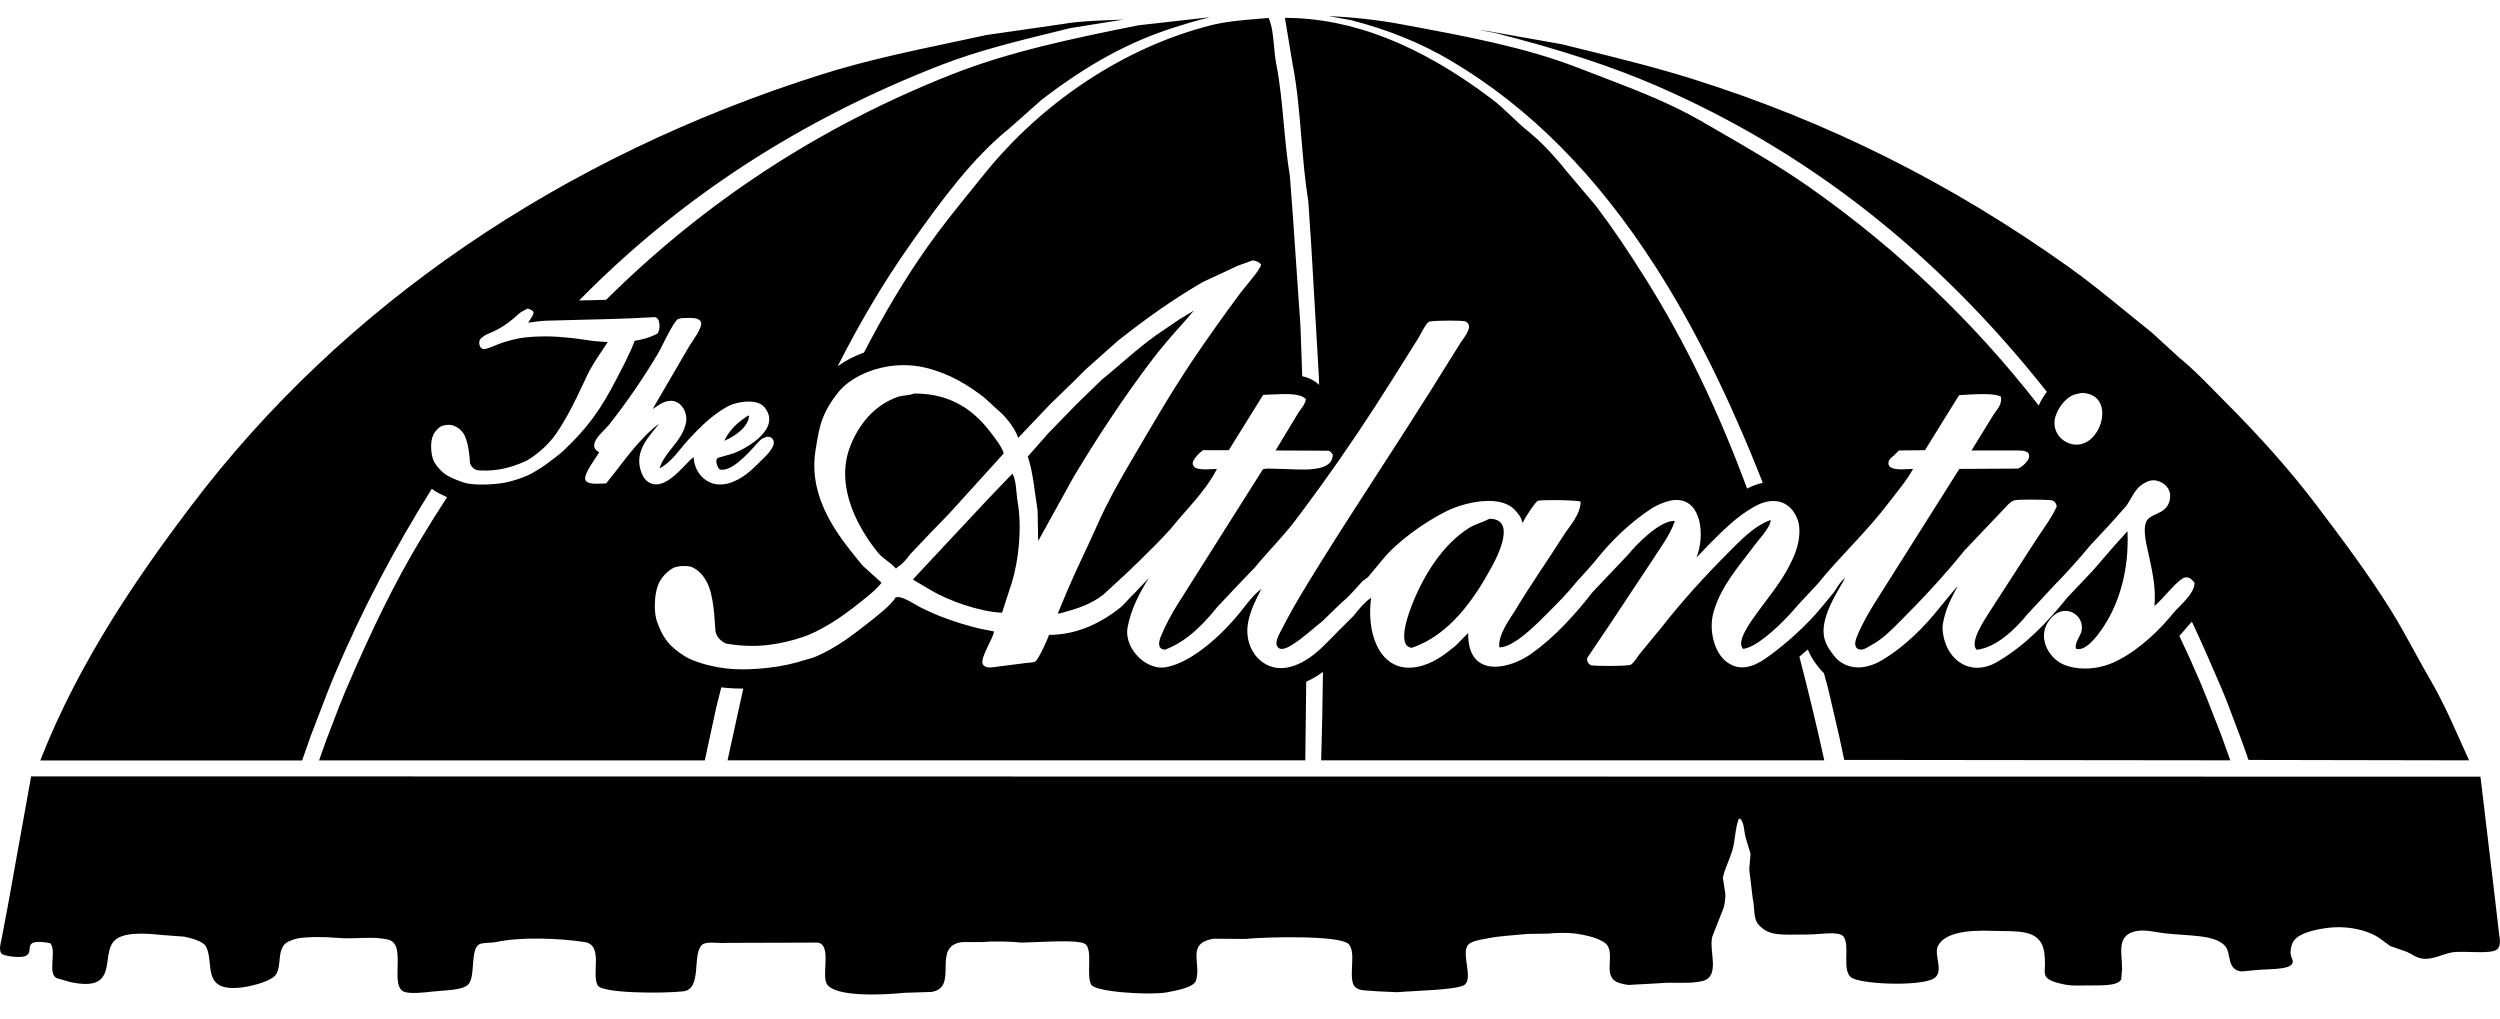 <svg viewBox="0 0 184 73" width="54px" height="22px"  fill="none" xmlns="http://www.w3.org/2000/svg">
<g clip-path="url(#clip0_1738_3879)">
<path d="M22.888 53.139C23.077 52.654 23.26 52.168 23.443 51.688C23.853 50.611 24.24 49.597 24.67 48.581C26.655 43.908 28.988 39.458 31.784 34.991C31.833 35.031 31.884 35.068 31.933 35.102C32.185 35.276 32.563 35.465 32.904 35.611C32.243 36.627 31.592 37.667 30.953 38.73C29.114 41.788 27.409 45.23 25.421 49.886C25.097 50.646 24.807 51.406 24.504 52.214C24.337 52.651 24.171 53.091 23.999 53.528L23.484 54.984H51.872L52.723 51.054C52.846 50.572 52.97 50.086 53.09 49.603C53.153 49.612 53.216 49.623 53.279 49.629H53.288L53.359 49.638C53.763 49.68 54.196 49.7 54.654 49.7C54.672 49.7 54.689 49.7 54.706 49.7C54.697 49.732 54.689 49.76 54.683 49.792L53.548 54.979H96.069L96.14 49.189C96.401 49.075 96.659 48.941 96.92 48.778C97.072 48.684 97.221 48.581 97.37 48.469C97.344 50.777 97.301 52.934 97.238 54.979H134.268C133.678 52.305 133.068 49.769 132.434 47.352C132.618 47.195 132.804 47.041 132.984 46.881C133.007 46.861 133.03 46.838 133.056 46.818C133.314 47.47 133.684 47.927 133.941 48.244C134.033 48.358 134.136 48.464 134.242 48.566C134.345 48.955 134.449 49.338 134.557 49.729L135.368 53.219L135.732 54.947L164.15 54.979L163.442 53.011C163.267 52.571 163.098 52.137 162.929 51.705C162.58 50.806 162.25 49.957 161.886 49.106C161.419 48.009 160.923 46.916 160.399 45.822C160.562 45.642 160.706 45.479 160.817 45.35C160.903 45.247 160.989 45.148 161.07 45.045C161.121 44.982 161.219 44.882 161.322 44.773C162.047 46.313 162.763 47.944 163.514 49.706C163.834 50.454 164.127 51.24 164.408 52C164.591 52.494 164.777 52.991 164.975 53.493L165.491 54.95L181.725 54.981L180.811 52.954C180.324 51.848 179.662 50.409 178.874 49.06C178.456 48.341 178.055 47.609 177.668 46.904C177.118 45.899 176.548 44.856 175.929 43.865C174.293 41.254 172.485 38.83 170.459 36.156C168.582 33.68 166.339 31.149 163.602 28.419C163.362 28.176 163.121 27.933 162.88 27.687C162.087 26.879 161.267 26.045 160.368 25.322L158.368 23.489C157.723 22.977 157.081 22.455 156.442 21.932C155.073 20.815 153.654 19.658 152.184 18.616C143.537 12.469 134.52 7.965 124.621 4.846C121.899 3.989 119.088 3.295 116.114 2.561L114.919 2.267L110.346 1.458C109.845 1.356 109.343 1.281 108.825 1.216L110.022 1.438C114.847 2.667 118.644 3.909 121.968 5.354C133.062 10.176 142.529 17.588 150.652 27.859C150.543 27.996 150.439 28.139 150.345 28.296C150.233 28.479 150.133 28.673 150.05 28.864C145.271 22.715 139.638 17.342 133.228 12.835C131.053 11.307 128.795 10.002 126.4 8.619C126.022 8.402 125.647 8.182 125.265 7.962C122.905 6.591 120.349 5.617 117.641 4.583C117.134 4.389 116.627 4.198 116.117 3.998C112.263 2.504 108.02 1.713 103.527 0.879L103.152 0.807C101.461 0.493 99.639 0.287 97.799 0.205L99.424 0.499C102.126 1.187 104.601 2.193 106.785 3.486C112.595 6.931 117.544 11.921 121.91 18.747C124.715 23.134 127.297 28.338 129.741 34.554C129.374 34.634 129.005 34.765 128.638 34.951C128.621 34.959 128.603 34.971 128.586 34.979C126.446 29.187 124.025 24.194 121.2 19.673C119.842 17.496 118.65 15.745 117.455 14.166L115.346 11.675C114.294 10.364 113.386 9.419 112.484 8.693C112.054 8.348 111.644 7.959 111.246 7.582C110.785 7.145 110.309 6.691 109.796 6.306C104.484 2.298 99.501 0.342 94.57 0.333L95.126 3.683C95.473 5.437 95.627 7.314 95.779 9.13C95.908 10.687 96.043 12.298 96.295 13.874L96.521 17.299L97.072 26.799L97.086 27.345C96.931 27.193 96.754 27.065 96.55 26.959C96.341 26.85 96.106 26.768 95.842 26.71L95.811 25.742L95.713 23L95.163 15.023L94.937 11.998C94.725 10.718 94.605 9.402 94.487 8.131C94.352 6.663 94.212 5.146 93.934 3.735C93.851 3.315 93.811 2.861 93.768 2.418C93.702 1.687 93.633 0.933 93.373 0.339C93.123 0.362 92.877 0.382 92.633 0.402C91.404 0.502 90.241 0.599 89.149 0.873C82.846 2.461 76.746 6.468 72.41 11.87C72.13 12.218 71.849 12.563 71.568 12.912C70.448 14.294 69.29 15.725 68.236 17.222C66.614 19.518 65.052 22.135 63.588 24.968C62.886 25.22 62.23 25.554 61.663 25.968C61.66 25.968 61.657 25.974 61.654 25.976C63.316 22.689 65.093 19.704 67.004 16.996C69.299 13.743 71.585 10.638 74.316 8.445L76.688 6.34C80.118 3.718 83.138 2.075 86.484 1.021C87.255 0.779 88.115 0.507 89.043 0.293L88.94 0.299L83.8 0.879C78.708 1.893 74.155 2.869 69.989 4.52C60.336 8.348 51.93 13.826 44.612 21.084C44.176 21.095 43.741 21.107 43.302 21.118H43.139C42.967 21.127 42.795 21.129 42.623 21.135C50.056 13.569 58.869 7.845 69.261 3.803C71.915 2.772 74.748 2.075 77.748 1.339L78.786 1.084L82.41 0.504C82.49 0.49 82.57 0.473 82.654 0.459C82.318 0.476 81.983 0.487 81.654 0.502C80.513 0.544 79.336 0.59 78.215 0.787L72.62 1.593C71.814 1.767 71.015 1.938 70.221 2.104C66.852 2.818 63.669 3.492 60.58 4.463C41.3 10.53 25.211 21.526 14.063 36.259C10.409 41.086 5.857 47.567 2.966 54.987H22.237L22.885 53.139H22.888ZM151.365 29.444C151.422 29.307 151.494 29.172 151.574 29.041C151.832 28.621 152.193 28.25 152.64 28.067C152.823 28.024 153.01 27.982 153.193 27.939C155.439 27.962 154.949 30.918 153.465 31.603C153.27 31.695 153.058 31.746 152.832 31.746C152.729 31.746 152.62 31.735 152.511 31.712C152.345 31.677 152.182 31.615 152.033 31.532C151.626 31.303 151.316 30.906 151.23 30.421C151.179 30.124 151.213 29.792 151.362 29.447L151.365 29.444ZM59.391 45.799C61.09 45.096 62.434 44.062 63.755 42.988C64.153 42.665 64.574 42.317 64.881 41.906C64.413 41.483 63.944 41.057 63.477 40.635C62.075 38.907 59.803 36.307 59.938 32.991C59.95 32.697 59.978 32.397 60.033 32.092C60.144 31.44 60.233 30.798 60.416 30.206C60.703 29.275 61.17 28.547 61.712 27.876C61.926 27.607 62.196 27.356 62.511 27.128C63.514 26.393 64.964 25.894 66.505 25.894C67.055 25.894 67.62 25.956 68.176 26.096C69.918 26.53 71.247 27.353 72.471 28.301C72.769 28.576 73.067 28.853 73.365 29.127C73.96 29.607 74.68 30.466 74.938 31.246C75.717 30.426 76.496 29.607 77.276 28.787C77.829 28.25 78.382 27.713 78.935 27.176C79.253 26.859 79.573 26.539 79.891 26.222C80.685 25.514 81.479 24.808 82.273 24.103C84.258 22.535 86.252 21.095 88.525 19.778C89.39 19.376 90.255 18.973 91.118 18.57C91.473 18.445 91.825 18.316 92.181 18.188C92.444 18.188 92.699 18.333 92.82 18.485C92.757 18.879 91.573 20.198 91.29 20.584C90.069 22.238 88.865 23.914 87.716 25.628C86.072 28.084 84.608 30.641 83.081 33.237C82.261 34.631 81.456 36.087 80.785 37.604C80.064 39.235 79.253 40.843 78.531 42.543C78.304 43.088 78.078 43.631 77.852 44.173H77.978C79.359 43.794 80.207 43.536 81.189 42.797C81.55 42.465 81.912 42.131 82.273 41.8C82.456 41.669 85.058 39.184 86.144 37.961C87.281 36.542 88.711 35.211 89.567 33.531C89.353 33.537 89.034 33.563 88.731 33.563C88.338 33.563 87.969 33.52 87.865 33.34C87.525 32.986 88.347 32.294 88.545 32.152H90.439C91.281 30.795 92.126 29.438 92.969 28.081C93.427 28.076 94.034 28.021 94.602 28.021C95.103 28.021 95.576 28.064 95.885 28.224C95.977 28.273 96.054 28.33 96.115 28.398C96.08 28.593 96.003 28.753 95.908 28.901C95.796 29.075 95.668 29.23 95.561 29.395C95.003 30.321 94.441 31.246 93.882 32.172C94.593 32.174 95.304 32.18 96.017 32.183C96.41 32.183 96.805 32.186 97.198 32.189C97.398 32.189 97.596 32.189 97.794 32.192C97.934 32.24 98.003 32.369 98.092 32.466C98.094 33.003 97.742 33.288 97.226 33.434C96.891 33.528 96.487 33.568 96.06 33.577C95.983 33.577 95.908 33.577 95.831 33.577C95.169 33.577 94.481 33.523 93.946 33.523C93.782 33.523 93.57 33.505 93.375 33.505C93.206 33.505 93.052 33.517 92.946 33.565C90.848 36.887 88.748 40.206 86.651 43.528C86.201 44.251 85.771 45.047 85.439 45.859C85.278 46.25 85.172 46.795 85.737 46.836C87.373 46.233 88.602 44.919 89.608 43.676C90.175 43.077 90.742 42.474 91.309 41.874C91.656 41.514 92.003 41.154 92.353 40.792C93.301 39.621 94.392 38.564 95.306 37.358C95.576 37.007 95.84 36.65 96.103 36.296C96.49 35.773 96.877 35.251 97.255 34.722C99.057 32.226 100.776 29.658 102.45 26.993C103.103 25.956 103.753 24.917 104.407 23.877C104.558 23.631 104.957 22.775 105.194 22.692C105.332 22.643 106.043 22.615 106.696 22.615C107.217 22.615 107.704 22.632 107.833 22.669C107.951 22.703 108.04 22.797 108.088 22.903C108.286 23.24 107.656 23.997 107.515 24.217C106.742 25.454 105.971 26.691 105.197 27.927C102.607 32.043 99.937 36.039 97.358 40.166C97.023 40.706 96.685 41.246 96.352 41.791C96.295 41.886 96.238 41.983 96.178 42.077C95.547 43.111 94.943 44.145 94.373 45.267C94.238 45.536 93.782 46.247 94.011 46.601C94.094 46.73 94.215 46.778 94.344 46.778C94.585 46.778 94.868 46.618 95.031 46.519C95.441 46.27 95.817 45.984 96.18 45.687C96.573 45.367 96.954 45.033 97.35 44.716C97.364 44.702 97.378 44.691 97.39 44.676C97.842 44.236 98.298 43.799 98.751 43.359C99.318 42.905 99.788 42.323 100.281 41.791C100.415 41.691 100.55 41.592 100.685 41.494C101.031 41.077 101.378 40.66 101.725 40.243C102.822 38.884 104.819 37.459 106.467 36.639C107.22 36.265 108.447 35.885 109.558 35.885C110.389 35.885 111.154 36.096 111.613 36.682C111.787 36.904 111.999 37.133 112.037 37.487C112.057 37.473 112.08 37.459 112.1 37.444C112.203 37.181 112.974 35.985 113.186 35.876C113.317 35.842 113.767 35.825 114.286 35.825C115.154 35.825 116.217 35.868 116.332 35.939C116.335 36.893 115.501 37.758 115.097 38.398C113.916 40.263 112.664 42.034 111.524 43.931C111.163 44.531 110.22 45.762 110.355 46.664H110.366C111.458 46.664 113.211 44.833 113.842 44.205C114.595 43.454 115.34 42.708 116.011 41.874C116.128 41.729 117.122 40.672 117.458 40.243C118.575 38.835 119.959 37.496 121.478 36.493C121.801 36.279 122.188 36.096 122.584 35.962C122.884 35.862 123.154 35.816 123.397 35.816C125.234 35.816 125.503 38.447 124.859 40.055C125.177 39.724 125.498 39.389 125.816 39.058C126.784 38.09 127.824 37.027 129.073 36.336C129.142 36.296 129.211 36.256 129.283 36.219C129.624 36.045 129.95 35.945 130.26 35.907C130.346 35.896 130.429 35.893 130.512 35.893C131.311 35.893 131.953 36.359 132.28 37.196C132.621 38.067 132.354 39.158 132.068 39.866C132.005 40.023 131.933 40.175 131.861 40.323C131.583 40.917 131.26 41.454 130.91 41.963C130.371 42.754 129.778 43.485 129.217 44.273C128.973 44.619 127.71 46.273 128.303 46.776C129.225 46.664 130.666 45.353 131.609 44.356C131.907 44.042 132.156 43.757 132.323 43.554C132.457 43.408 132.595 43.262 132.729 43.117C133.068 42.754 133.406 42.391 133.747 42.029C135.426 39.955 137.4 38.15 139.019 36.008C139.623 35.211 140.311 34.425 140.804 33.528C140.583 33.534 140.268 33.563 139.961 33.563C139.426 33.563 138.915 33.474 138.999 33.02C139.039 32.797 139.234 32.674 139.38 32.554C139.509 32.429 139.635 32.3 139.764 32.174C140.403 32.166 141.039 32.16 141.678 32.152C142.514 30.803 143.351 29.452 144.188 28.104C144.6 28.081 145.299 28.024 145.944 28.024C146.5 28.024 147.013 28.067 147.271 28.21C147.362 28.835 146.955 29.17 146.718 29.547C146.179 30.424 145.64 31.3 145.102 32.174H148.354C148.388 32.174 148.425 32.174 148.46 32.174C148.909 32.174 149.44 32.194 149.331 32.703C149.273 32.977 148.783 33.428 148.523 33.508C147.084 33.517 145.646 33.523 144.208 33.531C142.139 36.81 140.067 40.089 137.999 43.365C137.517 44.139 137.039 44.968 136.681 45.844C136.549 46.161 136.414 46.65 136.787 46.798C136.844 46.821 136.904 46.83 136.964 46.83C137.257 46.83 137.549 46.593 137.724 46.501C138.583 46.044 139.193 45.396 139.85 44.742C141.514 43.082 143.127 41.343 144.612 39.506C145.617 38.447 146.623 37.387 147.632 36.327C147.781 36.148 148.021 35.913 148.27 35.839C148.388 35.805 148.924 35.788 149.497 35.788C150.205 35.788 150.97 35.813 151.078 35.859C151.236 35.928 151.354 36.096 151.376 36.305C150.918 37.279 150.256 38.113 149.697 38.995C148.62 40.663 147.543 42.331 146.465 43.999C146.15 44.502 144.895 46.301 145.488 46.841C146.993 46.684 148.457 45.167 149.23 44.211C149.952 43.434 150.677 42.657 151.399 41.88C151.591 41.731 153.199 39.958 153.8 39.209C154.319 38.652 154.835 38.093 155.353 37.536C155.468 37.407 155.583 37.276 155.7 37.147C155.967 36.847 156.236 36.544 156.502 36.245C156.517 36.225 156.531 36.202 156.545 36.182C156.903 35.656 157.107 35.068 157.628 34.699C157.82 34.565 158.15 34.365 158.505 34.365C158.56 34.365 158.614 34.371 158.668 34.38C159.31 34.497 159.926 35.076 159.668 35.928C159.35 36.981 158.09 36.75 157.903 37.581C157.852 37.813 157.846 38.064 157.863 38.312C157.895 38.755 158.001 39.195 158.075 39.532C158.259 40.38 158.471 41.254 158.557 42.171C158.6 42.642 158.614 43.128 158.565 43.625C158.691 43.528 158.866 43.354 159.061 43.145C159.353 42.834 159.697 42.448 160.012 42.128C160.325 41.814 160.611 41.569 160.797 41.526C160.84 41.517 160.88 41.511 160.921 41.511C161.219 41.511 161.388 41.766 161.519 41.906C161.525 42.414 161.09 42.948 160.657 43.405C160.385 43.694 160.11 43.951 159.946 44.154C159.872 44.245 159.795 44.339 159.714 44.433C158.588 45.762 156.961 47.227 155.287 47.887C154.746 48.098 154.098 48.224 153.454 48.224C152.904 48.224 152.359 48.132 151.884 47.929C150.758 47.447 149.892 45.89 150.844 44.645C151.056 44.365 151.356 44.096 151.758 44.008C151.843 43.991 151.929 43.979 152.013 43.979C152.78 43.979 153.411 44.728 153.182 45.533C153.087 45.864 152.623 46.43 152.821 46.784H152.863C152.901 46.79 152.938 46.795 152.975 46.795C153.631 46.795 154.348 45.822 154.628 45.427C155.815 43.759 156.614 41.437 156.597 38.667C156.597 38.484 156.591 38.301 156.583 38.113C156.52 38.184 156.457 38.252 156.393 38.324C156.13 38.615 155.869 38.904 155.606 39.195C155.075 39.809 154.543 40.423 154.012 41.037C153.396 41.689 152.778 42.337 152.162 42.988C150.697 44.805 149.067 46.527 146.993 47.735C146.48 48.035 145.981 48.166 145.523 48.166C144.351 48.166 143.425 47.295 143.102 46.101C143.024 45.813 142.924 45.344 142.996 44.936C143.19 43.808 143.62 43.051 144.059 42.2C144.039 42.214 144.016 42.228 143.996 42.243C143.592 42.731 143.188 43.217 142.784 43.705C141.629 45.17 140.219 46.573 138.595 47.564C138.165 47.827 137.489 48.141 136.767 48.141C136.583 48.141 136.397 48.121 136.214 48.075C135.724 47.952 135.32 47.695 135.045 47.355C134.741 46.978 134.463 46.616 134.3 46.084C133.844 44.585 135.297 42.491 135.81 41.549C135.423 41.843 135.242 42.225 134.959 42.631C134.689 42.957 134.42 43.282 134.151 43.605C133.85 43.979 133.523 44.348 133.179 44.705C132.81 45.093 132.417 45.467 132.016 45.827C131.486 46.304 130.936 46.753 130.386 47.164C129.778 47.621 129.028 48.138 128.231 48.138C127.838 48.138 127.434 48.012 127.028 47.692C126.211 47.05 125.71 45.416 126.134 44.005C126.721 42.051 128.039 40.635 129.134 39.149C129.271 38.961 129.529 38.672 129.767 38.361C130.048 37.998 130.305 37.604 130.323 37.307H130.26C130.005 37.404 129.764 37.53 129.532 37.67C128.641 38.204 127.907 38.992 127.217 39.681C125.498 41.394 123.83 43.228 122.326 45.15C121.773 45.822 121.22 46.493 120.667 47.164C120.478 47.404 120.274 47.798 120.008 47.949C119.887 48.004 119.105 48.032 118.377 48.032C117.747 48.032 117.157 48.012 117.074 47.972C116.939 47.907 116.761 47.692 116.819 47.444C117.415 46.561 118.011 45.676 118.604 44.793C119.61 43.274 120.618 41.754 121.624 40.235C122.191 39.335 122.884 38.467 123.26 37.396C123.254 37.381 123.245 37.367 123.24 37.353C123.234 37.353 123.231 37.353 123.225 37.353C122.099 37.353 120.369 39.169 119.816 39.855C118.951 40.766 118.088 41.677 117.223 42.588C115.931 44.242 114.435 45.907 112.716 47.124C111.934 47.678 110.919 48.089 110.037 48.089C108.925 48.089 108.022 47.438 108.06 45.599C107.756 45.91 107.449 46.221 107.146 46.53C106.435 47.101 105.725 47.692 104.742 47.992C104.366 48.106 104.02 48.161 103.702 48.161C101.435 48.161 100.564 45.473 100.917 43.011C100.432 43.325 99.96 43.922 99.599 44.368C99.229 44.736 98.862 45.105 98.493 45.47C98.14 45.822 97.773 46.216 97.378 46.596C97.003 46.956 96.599 47.298 96.152 47.575C95.762 47.818 95.341 48.012 94.88 48.121C94.676 48.169 94.476 48.192 94.284 48.192C92.653 48.192 91.527 46.573 91.86 44.836C92.046 43.865 92.456 43.125 92.837 42.357C92.232 42.811 91.736 43.502 91.264 44.096C90.161 45.479 87.857 47.755 85.82 48.124C85.711 48.144 85.605 48.152 85.496 48.152C84.086 48.152 82.719 46.561 82.992 45.176C83.27 43.759 83.891 42.631 84.545 41.572C84.198 41.94 83.848 42.306 83.502 42.674C83.381 42.751 82.74 43.511 82.459 43.734C81.201 44.742 79.41 45.744 77.207 45.747C77.106 46.079 76.436 47.538 76.207 47.698C76.003 47.815 75.691 47.778 75.419 47.827C74.648 47.927 73.874 48.024 73.101 48.124C73.018 48.138 72.935 48.147 72.857 48.147C72.597 48.147 72.376 48.058 72.313 47.849C72.175 47.387 73.072 46.041 73.164 45.496C72.774 45.419 72.385 45.342 71.995 45.262C70.388 44.85 69.007 44.368 67.7 43.694C67.31 43.494 66.525 42.96 66.09 42.96C66.012 42.96 65.946 42.977 65.892 43.014C65.643 43.522 64.316 44.536 63.829 44.922C62.7 45.81 61.508 46.707 60.107 47.315C59.855 47.427 59.603 47.495 59.345 47.564C58.459 47.852 57.548 48.055 56.606 48.161C56.302 48.195 55.738 48.255 55.067 48.275C54.93 48.278 54.789 48.281 54.643 48.281C54.276 48.281 53.887 48.267 53.503 48.224C53.48 48.224 53.457 48.218 53.434 48.215C52.182 48.072 50.97 47.669 50.431 47.335C49.921 47.018 49.44 46.65 49.122 46.241C48.655 45.642 48.463 45.033 48.437 44.979C48.193 44.442 48.159 43.708 48.222 43.034C48.256 42.677 48.362 42.12 48.603 41.731C48.944 41.18 49.468 40.834 49.672 40.772C49.881 40.706 50.102 40.675 50.331 40.675C50.48 40.675 50.632 40.689 50.789 40.715C50.978 40.749 51.778 41.089 52.202 42.268C52.603 43.388 52.629 45.347 52.657 45.482C52.781 46.084 53.342 46.37 53.486 46.396C53.62 46.419 53.755 46.433 53.887 46.453C54.377 46.521 54.858 46.556 55.336 46.556C55.4 46.556 55.462 46.556 55.523 46.556C55.806 46.55 56.087 46.536 56.368 46.507C57.305 46.407 58.225 46.201 59.124 45.89C59.207 45.861 59.291 45.827 59.374 45.796L59.391 45.799ZM49.884 22.509C49.973 22.483 50.062 22.46 50.153 22.435C50.342 22.429 50.549 22.415 50.746 22.415C51.133 22.415 51.486 22.466 51.594 22.726C51.721 23.146 50.933 24.16 50.741 24.477C49.838 26.025 48.935 27.573 48.033 29.121C48.388 28.916 48.683 28.636 49.156 28.538C49.231 28.524 49.305 28.516 49.374 28.516C50.159 28.516 50.672 29.424 50.471 30.215C50.127 31.592 48.961 32.22 48.543 33.474H48.566C49.471 32.991 49.998 32.106 50.663 31.383C51.488 30.489 52.411 29.561 53.517 28.953C53.892 28.744 54.517 28.573 55.099 28.573C55.577 28.573 56.024 28.69 56.273 29.001C57.531 30.558 55.007 31.986 54.004 32.38C53.614 32.494 53.225 32.609 52.832 32.72C52.574 32.891 52.841 33.503 52.978 33.571C53.038 33.588 53.102 33.594 53.165 33.594C54.11 33.594 55.442 31.946 55.881 31.48C56.027 31.326 56.296 31.163 56.534 31.163C56.7 31.163 56.849 31.241 56.929 31.455C57.11 31.923 56.256 32.686 56.027 32.914C55.362 33.58 54.643 34.302 53.612 34.594C53.402 34.654 53.202 34.679 53.01 34.679C51.872 34.679 51.087 33.714 51.05 32.649C50.486 33.08 49.365 34.671 48.291 34.671C48.162 34.671 48.03 34.648 47.904 34.596C47.549 34.454 47.331 34.139 47.196 33.768C46.612 32.174 47.873 31.061 48.514 30.195C46.976 31.346 45.827 33.117 44.612 34.596C44.406 34.602 44.162 34.622 43.927 34.622C43.537 34.622 43.176 34.571 43.076 34.331C42.95 33.871 43.887 32.691 44.102 32.312C43.082 31.766 44.428 30.784 44.835 30.269C46.122 28.638 47.294 26.93 48.397 25.091C48.698 24.591 49.52 22.76 49.884 22.512V22.509ZM31.873 31.049C32.051 30.686 32.352 30.444 32.475 30.392C32.549 30.361 32.629 30.338 32.712 30.321C32.73 30.318 32.744 30.312 32.761 30.309C32.841 30.295 32.925 30.287 33.011 30.287C33.016 30.287 33.022 30.287 33.028 30.287C33.074 30.287 33.117 30.287 33.162 30.292C33.271 30.301 33.893 30.441 34.202 31.083C34.225 31.135 34.248 31.186 34.268 31.241C34.268 31.241 34.268 31.243 34.268 31.246C34.314 31.363 34.351 31.492 34.386 31.623C34.389 31.637 34.392 31.649 34.397 31.663C34.406 31.697 34.414 31.732 34.42 31.766C34.423 31.783 34.429 31.8 34.432 31.815C34.437 31.849 34.446 31.88 34.452 31.915C34.455 31.932 34.457 31.952 34.463 31.969C34.469 32 34.475 32.032 34.48 32.066C34.483 32.086 34.486 32.103 34.489 32.123C34.495 32.154 34.498 32.183 34.503 32.212C34.506 32.232 34.509 32.254 34.512 32.274C34.515 32.303 34.52 32.329 34.523 32.354C34.526 32.383 34.529 32.409 34.532 32.434C34.532 32.454 34.538 32.477 34.541 32.497C34.546 32.54 34.549 32.58 34.555 32.62C34.555 32.629 34.555 32.64 34.555 32.649C34.561 32.711 34.566 32.771 34.572 32.823C34.572 32.826 34.572 32.831 34.572 32.834C34.578 32.903 34.584 32.963 34.586 33.008C34.586 33.017 34.586 33.026 34.586 33.034C34.586 33.054 34.589 33.068 34.592 33.08C34.592 33.094 34.595 33.111 34.598 33.117C34.71 33.483 35.076 33.625 35.165 33.631C35.331 33.645 35.498 33.651 35.664 33.651C35.701 33.651 35.738 33.651 35.775 33.651C35.933 33.651 36.091 33.642 36.248 33.628C36.3 33.623 36.351 33.62 36.403 33.614C36.589 33.594 36.773 33.568 36.956 33.531C37.529 33.414 38.085 33.231 38.623 32.986C38.672 32.963 38.721 32.937 38.773 32.914C38.807 32.894 39.99 32.252 40.873 31.018C42.045 29.375 43.025 26.968 43.391 26.296C43.812 25.525 44.36 24.765 44.729 24.197C44.322 24.171 43.77 24.131 43.775 24.128C43.282 24.06 42.841 23.994 42.403 23.937C42.248 23.917 42.096 23.897 41.941 23.883H41.936C41.641 23.851 41.348 23.826 41.053 23.806C40.758 23.788 40.463 23.777 40.168 23.777H40.162C40.136 23.777 40.111 23.777 40.085 23.777C39.907 23.777 39.73 23.783 39.552 23.788C39.503 23.788 39.452 23.794 39.403 23.794C39.205 23.806 39.01 23.817 38.813 23.837C37.89 23.928 37.019 24.188 36.174 24.557C36.068 24.603 35.953 24.628 35.844 24.668C35.813 24.68 35.778 24.688 35.747 24.694C35.738 24.694 35.727 24.697 35.718 24.7C35.695 24.703 35.672 24.705 35.649 24.705C35.644 24.705 35.638 24.705 35.632 24.705C35.629 24.705 35.627 24.705 35.624 24.705C35.595 24.705 35.563 24.703 35.538 24.694C35.538 24.694 35.538 24.694 35.535 24.694C35.509 24.688 35.483 24.677 35.46 24.663C35.452 24.66 35.446 24.654 35.44 24.648C35.423 24.637 35.406 24.623 35.392 24.605C35.386 24.6 35.38 24.594 35.374 24.585C35.354 24.56 35.337 24.534 35.323 24.5C35.234 24.288 35.248 24.043 35.443 23.883C35.598 23.754 35.778 23.643 35.965 23.569C36.807 23.24 37.52 22.732 38.176 22.12C38.354 21.955 38.598 21.863 38.81 21.738H38.867C39.334 21.901 39.366 21.992 39.096 22.426C39.03 22.532 38.962 22.635 38.873 22.766C39.331 22.715 39.752 22.637 40.176 22.623C41.775 22.572 43.377 22.546 44.979 22.497C46.042 22.466 47.105 22.423 48.165 22.36C48.17 22.36 48.176 22.36 48.182 22.36C48.193 22.36 48.205 22.363 48.216 22.366C48.638 22.423 48.626 23.451 48.325 23.606C47.809 23.869 47.265 24.014 46.712 24.1C46.348 25.097 45.635 26.402 45.411 26.839C44.257 29.081 43.34 30.415 41.46 32.2C41.242 32.406 40.681 32.84 40.179 33.206C39.804 33.48 39.022 33.94 38.864 33.997C38.732 34.054 38.598 34.108 38.463 34.16C38.056 34.314 37.641 34.439 37.208 34.531C37.125 34.548 37.022 34.565 36.907 34.582C36.89 34.582 36.873 34.588 36.856 34.591C36.81 34.596 36.761 34.602 36.712 34.608C36.687 34.611 36.664 34.614 36.638 34.617C36.592 34.622 36.543 34.625 36.495 34.631C36.463 34.634 36.432 34.636 36.4 34.639C36.351 34.645 36.303 34.648 36.254 34.651C36.22 34.651 36.182 34.657 36.148 34.659C36.099 34.662 36.05 34.665 36.002 34.668C35.962 34.668 35.924 34.674 35.884 34.674C35.839 34.674 35.79 34.676 35.744 34.679C35.704 34.679 35.661 34.682 35.621 34.682C35.575 34.682 35.529 34.682 35.483 34.682C35.452 34.682 35.417 34.682 35.386 34.682C35.369 34.682 35.351 34.682 35.337 34.682C35.334 34.682 35.328 34.682 35.326 34.682C34.887 34.679 34.48 34.625 34.274 34.571C34.191 34.551 34.105 34.522 34.013 34.494C34.002 34.491 33.99 34.485 33.979 34.482C33.747 34.402 33.503 34.302 33.291 34.205C33.288 34.205 33.283 34.202 33.28 34.2C33.24 34.179 33.2 34.162 33.162 34.142C33.142 34.134 33.125 34.122 33.105 34.114C33.065 34.094 33.028 34.074 32.993 34.057C32.962 34.04 32.93 34.022 32.904 34.008C32.89 34 32.879 33.994 32.867 33.985C32.83 33.962 32.796 33.942 32.77 33.922C32.701 33.874 32.635 33.82 32.572 33.765C32.572 33.765 32.572 33.765 32.569 33.763C32.392 33.608 32.251 33.44 32.148 33.306C32.148 33.303 32.142 33.297 32.139 33.294C32.117 33.263 32.096 33.237 32.079 33.208C32.076 33.203 32.074 33.2 32.071 33.194C32.053 33.171 32.039 33.148 32.028 33.131C32.025 33.126 32.022 33.123 32.019 33.117C32.011 33.103 31.999 33.088 31.993 33.077C31.985 33.063 31.979 33.054 31.979 33.054C31.796 32.737 31.73 32.286 31.73 31.866C31.73 31.643 31.761 31.292 31.887 31.038L31.873 31.049Z" fill="black"/>
<path d="M183.954 67.92C183.885 67.335 183.817 66.749 183.748 66.164C183.719 65.924 183.691 65.684 183.665 65.444C183.63 65.144 183.593 64.844 183.559 64.547C183.516 64.184 183.473 63.822 183.43 63.459C183.364 62.916 183.301 62.373 183.235 61.831C183.012 59.949 182.788 58.063 182.562 56.181C122.478 56.175 62.376 56.167 2.292 56.161C1.951 58.055 1.61 59.949 1.269 61.842C1.138 62.571 1.006 63.299 0.877 64.027C0.799 64.456 0.722 64.884 0.645 65.312C0.61 65.501 0.576 65.689 0.544 65.875C0.522 66.001 0.496 66.124 0.473 66.249C0.347 66.915 0.218 67.58 0.092 68.246C0.023 68.506 -0.083 69.023 0.123 69.214C0.315 69.394 1.481 69.548 1.874 69.38C2.63 69.057 1.421 68.043 3.688 68.431C4.209 68.946 3.461 70.668 4.175 71.011C4.51 71.108 4.845 71.202 5.18 71.299C8.788 72.076 7.401 69.377 8.387 68.289C8.994 67.615 10.538 67.686 11.919 67.835C12.47 67.877 13.02 67.917 13.573 67.957C14.146 68.08 14.962 68.312 15.16 68.68C15.805 69.882 14.756 72.079 17.816 71.691C18.67 71.582 20.011 71.205 20.312 70.742C20.736 70.088 20.395 69.031 20.991 68.474C21.163 68.314 21.61 68.14 21.931 68.083C22.63 67.954 23.928 67.966 24.716 68.04C26.125 68.174 27.455 67.883 28.604 68.186C29.993 68.549 28.569 71.742 29.836 72.042C30.372 72.17 31.271 72.059 31.781 72.002C32.744 71.89 34.059 71.922 34.469 71.465C35.005 70.874 34.612 69.034 35.214 68.557C35.443 68.374 36.125 68.434 36.509 68.352C38.282 67.972 41.073 68.055 43.022 68.352C44.443 68.569 43.506 70.685 43.993 71.548C44.331 72.145 48.867 72.142 50.279 71.982C51.721 71.816 50.904 69.251 51.672 68.557C51.998 68.263 52.829 68.474 53.486 68.414C55.72 68.409 57.958 68.4 60.193 68.394C61.25 68.574 60.425 70.799 60.872 71.468C61.494 72.393 64.861 72.265 66.574 72.088C67.233 72.067 67.892 72.045 68.551 72.025C70.663 71.705 68.468 68.603 70.852 68.354H72.342C73.227 68.269 74.393 68.317 75.224 68.394C75.969 68.366 76.714 68.34 77.459 68.312C78.218 68.297 79.617 68.246 79.92 68.537C80.422 69.02 79.94 70.828 80.31 71.488C80.617 72.036 84.596 72.273 85.817 72.065C86.545 71.939 87.86 71.691 88.02 71.199C88.447 69.891 87.272 68.46 89.315 68.106C90.083 68.112 90.848 68.12 91.616 68.126C93.324 67.963 98.49 67.852 99.229 68.477C99.9 69.043 99.143 71.108 99.748 71.673C100.066 71.973 100.728 71.913 101.432 71.982C101.897 72.002 102.361 72.022 102.825 72.045C103.905 71.942 107.358 71.888 107.813 71.488C108.409 70.965 107.576 69.317 108.008 68.62C108.232 68.26 108.985 68.183 109.596 68.063C110.421 67.9 111.489 67.849 112.446 67.755C112.934 67.749 113.418 67.74 113.905 67.735C114.432 67.683 115.246 67.646 115.816 67.715C116.77 67.826 118.059 68.135 118.343 68.663C118.738 69.4 118.157 70.554 118.764 71.139C118.973 71.339 119.42 71.462 119.865 71.51C120.598 71.471 121.334 71.428 122.068 71.388C123.157 71.279 124.397 71.459 125.308 71.222C126.647 70.876 125.758 69.003 126.022 67.963C126.303 67.249 126.584 66.532 126.864 65.818C126.973 65.407 127.039 64.87 126.93 64.456C126.887 64.173 126.844 63.893 126.801 63.61C126.973 62.888 127.291 62.291 127.48 61.671C127.73 60.865 127.695 60.011 127.967 59.3C127.999 59.286 128.033 59.272 128.065 59.26C128.406 59.606 128.346 60.226 128.486 60.683C128.604 61.074 128.724 61.468 128.841 61.859C128.81 62.236 128.775 62.616 128.744 62.993C128.83 63.716 128.916 64.439 129.002 65.158C129.174 65.852 129.002 66.606 129.454 67.098C130.24 67.949 131.082 67.8 133.116 67.797C133.944 67.797 135.343 67.526 135.675 67.943C136.225 68.626 135.446 70.622 136.388 71.036C137.437 71.496 141.629 71.616 142.414 70.974C143.07 70.439 142.302 69.251 142.64 68.623C143.142 67.692 144.689 67.452 146.689 67.529C147.56 67.563 148.334 67.515 149.021 67.652C150.345 67.917 150.511 68.829 150.511 69.963C150.511 70.26 150.434 70.659 150.577 70.891C150.775 71.211 151.465 71.385 152.004 71.488C152.422 71.568 152.915 71.562 153.396 71.55C154.454 71.522 155.789 71.645 156.118 71.116C156.141 70.856 156.161 70.594 156.184 70.334C156.184 69.148 155.743 67.84 157.222 67.549C157.881 67.42 158.611 67.62 159.199 67.695C161.001 67.917 163.006 67.775 163.766 68.643C164.247 69.191 163.857 70.371 164.963 70.519C165.319 70.485 165.677 70.451 166.032 70.417C166.932 70.322 168.488 70.417 168.72 69.922C168.809 69.734 168.66 69.514 168.622 69.385C168.525 69.049 168.64 68.537 168.817 68.272C169.178 67.735 170.218 67.46 171.215 67.323C173.015 67.078 174.562 67.603 175.298 68.189C175.505 68.34 175.708 68.492 175.914 68.643C176.324 68.789 176.737 68.931 177.146 69.077C177.51 69.231 177.797 69.5 178.281 69.571C179.06 69.688 179.863 69.18 180.582 69.097C181.476 68.994 183.324 69.271 183.788 68.891C184.023 68.697 184.032 68.257 183.951 67.923L183.954 67.92Z" fill="black"/>
<path d="M55.13 29.612H55.059C54.294 30.098 53.712 30.629 53.302 31.46C53.987 31.186 55.084 30.489 55.133 29.612H55.13Z" fill="black"/>
<path d="M76.41 38.878V38.835C77.281 37.261 78.155 35.685 79.026 34.108C80.791 31.16 82.659 28.333 84.682 25.651C85.436 24.654 86.264 23.68 87.106 22.766C87.361 22.469 87.616 22.172 87.871 21.875C87.53 22.081 87.192 22.283 86.851 22.489C86.27 22.883 85.688 23.28 85.109 23.674C83.679 24.691 82.422 25.896 81.069 26.982C80.445 27.59 79.823 28.196 79.198 28.804C78.519 29.504 77.837 30.204 77.155 30.903C76.651 31.475 76.15 32.049 75.645 32.62C76.049 33.831 76.138 35.176 76.367 36.584C76.382 37.347 76.396 38.11 76.41 38.872V38.878Z" fill="black"/>
<path d="M67.201 41.654C67.207 41.669 67.216 41.683 67.221 41.697C67.688 41.974 68.158 42.248 68.625 42.523C69.797 43.202 72.044 44.045 73.751 44.114C73.992 43.371 74.233 42.631 74.473 41.889C74.96 40.312 75.238 37.918 74.897 35.953C74.783 35.282 74.817 34.408 74.513 33.877C73.912 34.505 73.307 35.133 72.706 35.762C70.872 37.727 69.035 39.692 67.198 41.654H67.201Z" fill="black"/>
<path d="M65.946 40.869C65.995 40.82 66.047 40.772 66.095 40.72C66.431 40.557 66.8 40.052 67.032 39.766C67.557 39.215 68.081 38.664 68.605 38.112C69.015 37.687 69.428 37.264 69.837 36.842C71.184 35.356 72.531 33.874 73.877 32.389C73.708 31.855 73.313 31.383 73.006 30.969C71.814 29.35 70.13 27.981 67.319 27.981C67.307 27.981 67.296 27.981 67.287 27.981C66.892 28.139 66.428 28.104 66.055 28.236C65.073 28.581 64.239 29.23 63.651 29.975C63.19 30.561 62.8 31.246 62.525 32.009C61.442 35.014 63.328 38.095 64.608 39.681C64.981 40.143 65.565 40.42 65.946 40.869Z" fill="black"/>
<path d="M103.902 46.698C106.673 45.77 108.512 43.111 109.813 40.7C110.223 39.941 111.633 37.201 109.624 37.201C109.106 37.473 108.575 37.59 108.114 37.881C106.278 39.032 104.896 41.16 104.031 43.265C103.811 43.799 102.687 46.556 103.902 46.698Z" fill="black"/>
</g>
<defs>
<clipPath id="clip0_1738_3879">
<rect width="184" height="72" fill="white" transform="translate(0 0.213)"/>
</clipPath>
</defs>
</svg>
